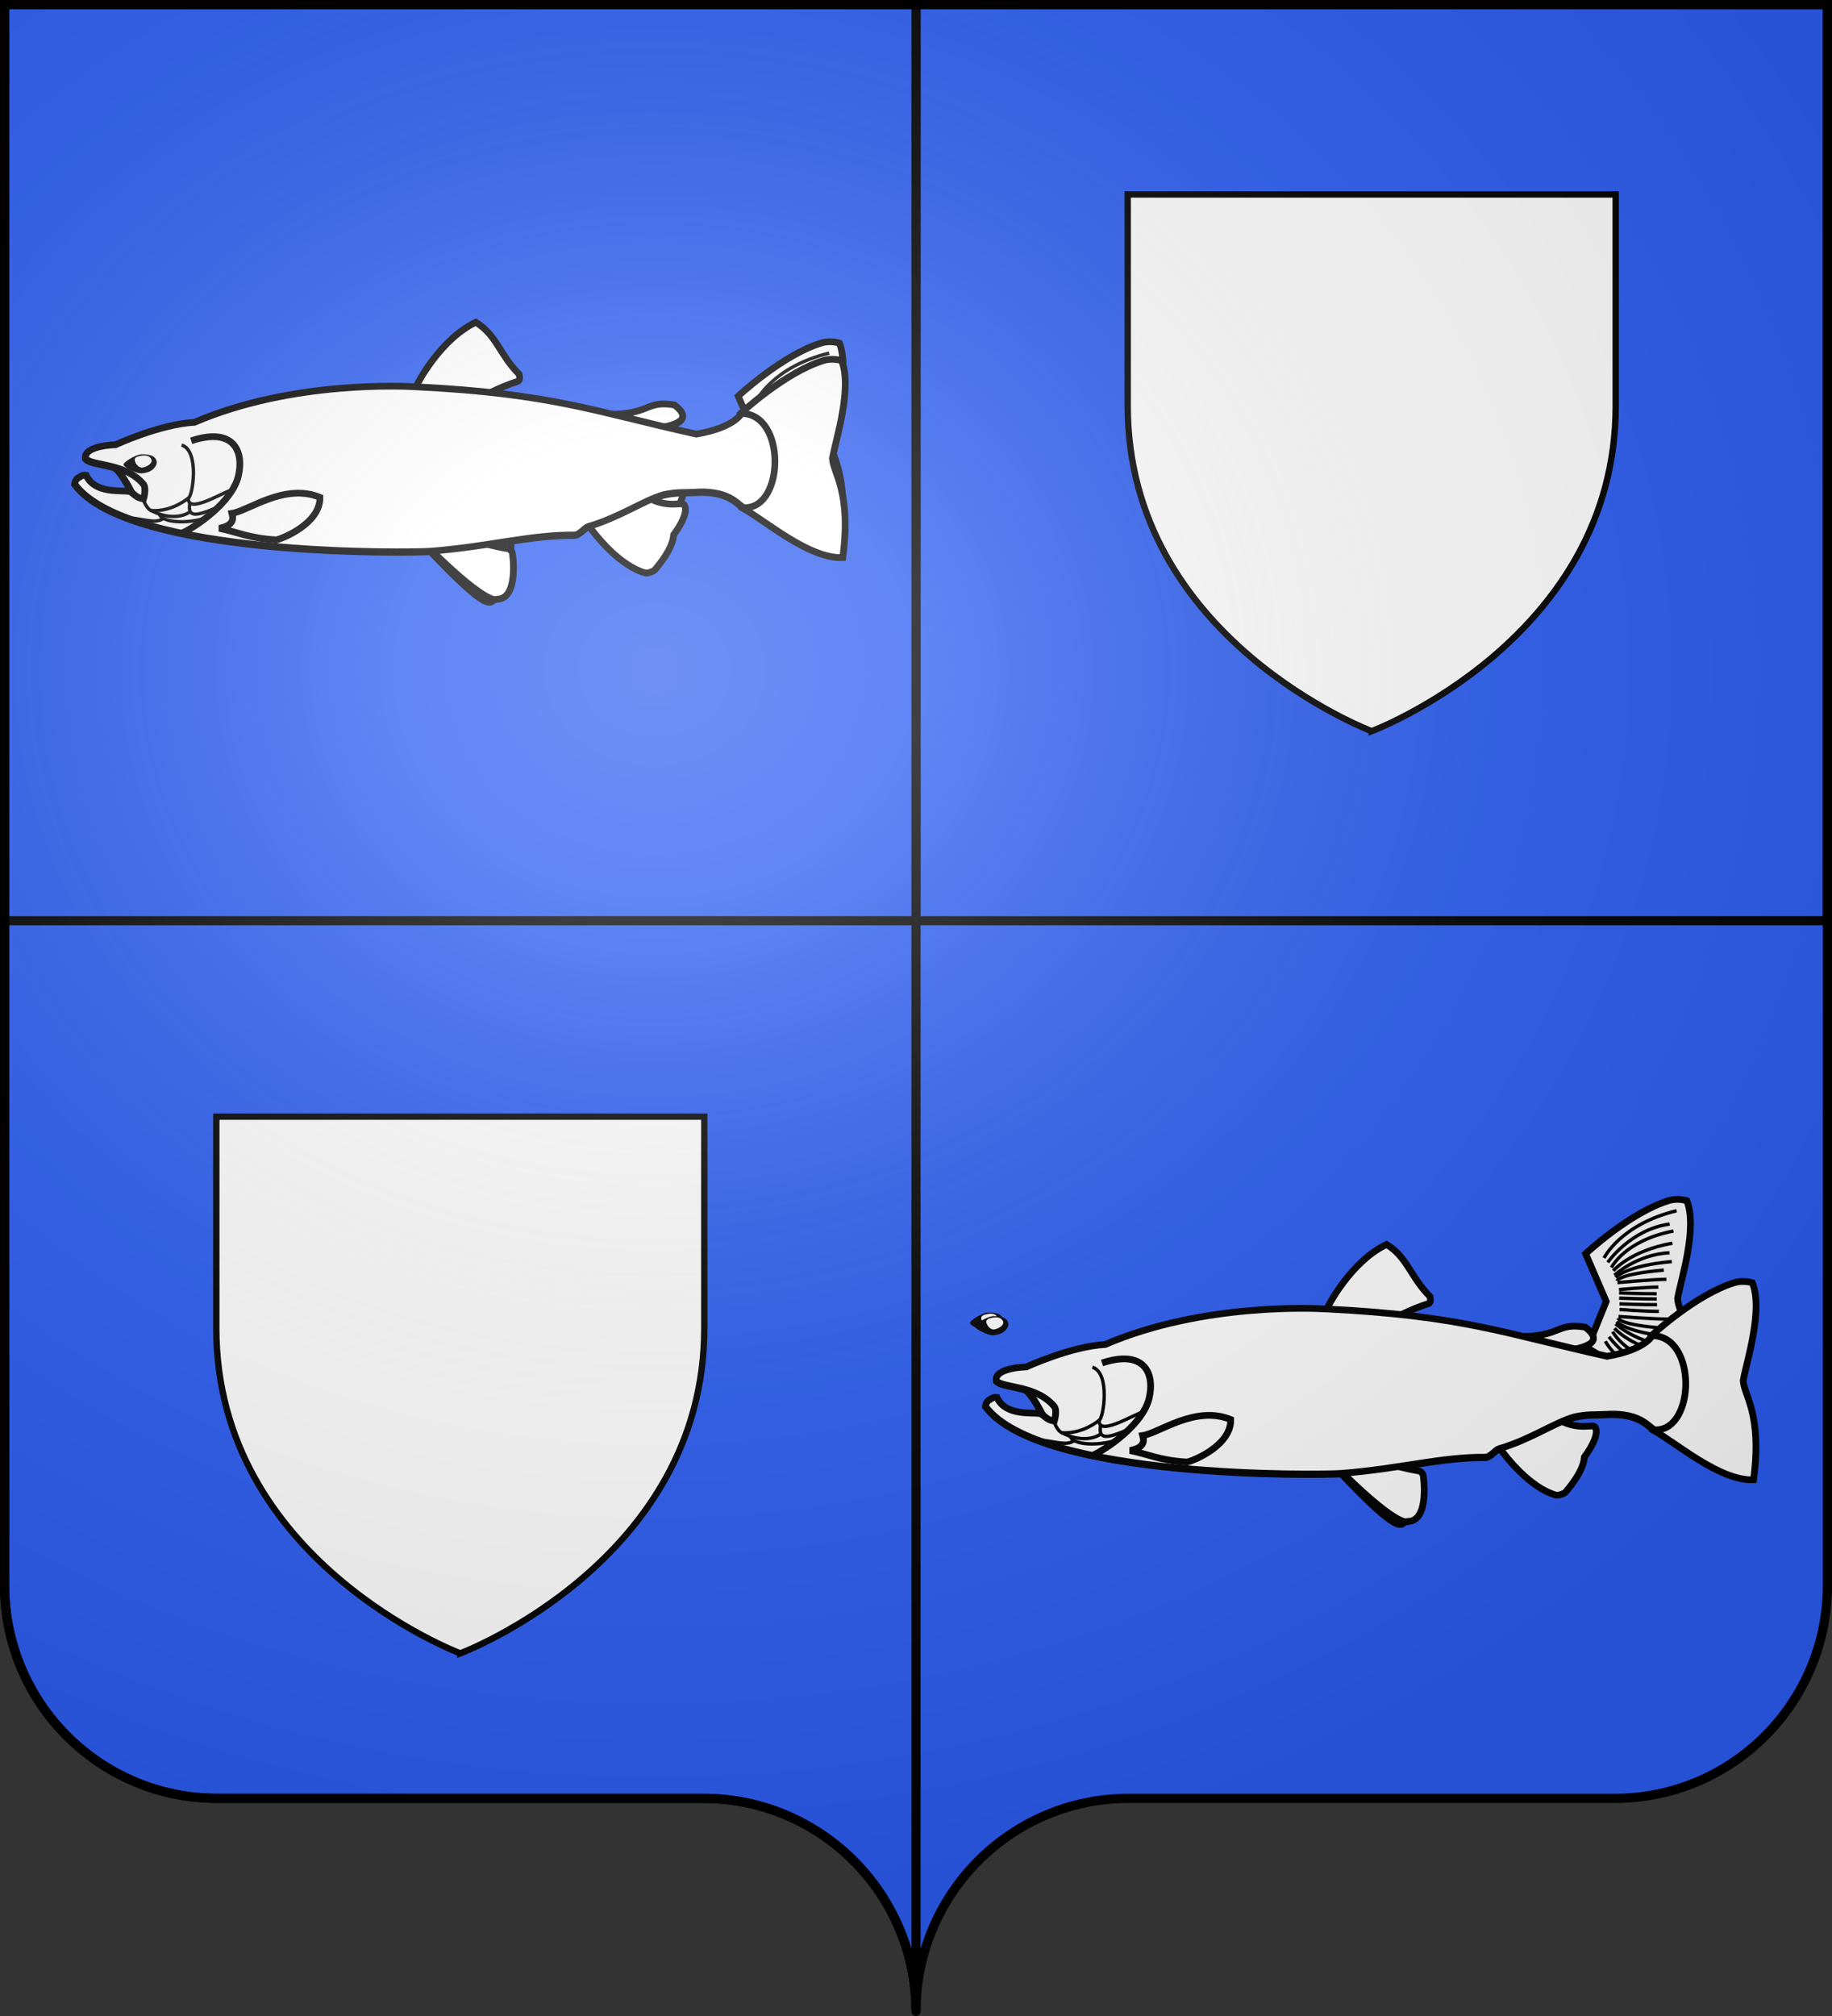<svg xmlns="http://www.w3.org/2000/svg" xmlns:xlink="http://www.w3.org/1999/xlink" width="600" height="660" version="1.0"><rect width="100%" height="100%" fill="#333333" stroke="none"/><desc>Flag of Canton of Valais (Wallis)</desc><defs><radialGradient xlink:href="#a" id="c" cx="285.186" cy="200.448" r="300" fx="285.186" fy="200.448" gradientTransform="matrix(1.551 0 0 1.35 -227.894 -51.264)" gradientUnits="userSpaceOnUse"/><linearGradient id="a"><stop offset="0" style="stop-color:white;stop-opacity:.314"/><stop offset=".19" style="stop-color:white;stop-opacity:.251"/><stop offset=".6" style="stop-color:#6b6b6b;stop-opacity:.125"/><stop offset="1" style="stop-color:black;stop-opacity:.125"/></linearGradient></defs><path d="M598.291 1.5V519c0 38.504-31.21 69.75-69.656 69.75H369.447c-38.447 0-69.656 31.246-69.656 69.75V1.5z" style="fill:#2b5df2;fill-opacity:1;stroke:none;stroke-width:1;stroke-miterlimit:4;stroke-dasharray:none;stroke-opacity:1"/><path d="M300 1.429v300h298.5v-300zM1.5 1.5V519c0 38.504 31.21 69.75 69.656 69.75h159.188c38.447 0 69.656 31.246 69.656 69.75V1.5z" style="fill:#2b5df2;fill-opacity:1;stroke:#000;stroke-width:3;stroke-miterlimit:4;stroke-dasharray:none;stroke-opacity:1"/><path d="M1.5 1.429v300H300v-300z" style="fill:#2b5df2;fill-opacity:1;stroke:#000;stroke-width:3;stroke-miterlimit:4;stroke-dasharray:none;stroke-opacity:1"/><path d="M150.75 541.277s79.912-30.07 79.912-106.488v-69.217H70.838v69.217c0 76.418 79.912 106.488 79.912 106.488z" style="fill:#fff;fill-opacity:1;fill-rule:evenodd;stroke:#000;stroke-width:2.082;stroke-linecap:butt;stroke-linejoin:miter;stroke-miterlimit:4;stroke-dasharray:none;stroke-opacity:1;display:inline"/><g style="display:inline"><path d="M275.686 245.255c1.723-5.442 14.61-28.402 32.565-36.893 10.909 6.704 12.397 16.92 22.6 27.11.142.813.817 3.231-.82 3.738-9.23 2.859-19.04 8.22-22.286 9.873" style="fill:#fff;fill-opacity:1;fill-rule:evenodd;stroke:#000;stroke-width:3.512px;stroke-linecap:butt;stroke-linejoin:miter;stroke-opacity:1" transform="matrix(.628 0 0 .628 -37.748 -25.347)"/><path d="M185.223 60.47c-2.428 3.87-12.565 9.298-15.915 11.013-1.676.858-4.916 2.189-7.308 4.721s6.591 14.963 30.162-3.974M218.52 371.243c-.26 26.88 8.983 23.565 5.878 41.894-11.253 14.481-13.477-4.996-15.641-15.406" style="fill:#fff;fill-opacity:1;fill-rule:evenodd;stroke:#000;stroke-width:4.239px;stroke-linecap:butt;stroke-linejoin:miter;stroke-opacity:1" transform="matrix(0 -.52 .52 0 6.006 249.461)"/><path d="M371.752 84.118s23.634-21.744 44.26-27.76c4.66-1.359 9.318.194 9.318.194 5.63 14.56-3.303 41.237-5.241 51.444.194 7.765 10.019 17.456 5.047 52.414-17.86.582-40.572-19.801-52.802-26.596l10.094-24.46z" style="fill:#fff;fill-opacity:1;fill-rule:evenodd;stroke:#000;stroke-width:3.552px;stroke-linecap:butt;stroke-linejoin:miter;stroke-opacity:1" transform="rotate(-.404 11219.334 -1456.018)scale(.621)"/><path d="M381.458 86.448s8.736-17.666 38.437-24.654" style="fill:none;fill-rule:evenodd;stroke:#000;stroke-width:1.776;stroke-linecap:butt;stroke-linejoin:miter;stroke-miterlimit:4;stroke-dasharray:none;stroke-opacity:1" transform="rotate(-.404 11219.334 -1456.018)scale(.621)"/><path d="M383.4 88.777s12.035-17.277 32.806-19.995" style="fill:none;fill-rule:evenodd;stroke:#000;stroke-width:1.776;stroke-linecap:butt;stroke-linejoin:miter;stroke-miterlimit:4;stroke-dasharray:none;stroke-opacity:1" transform="rotate(-.404 11219.334 -1456.018)scale(.621)"/><path d="M385.34 91.495s6.989-14.171 32.808-19.024M387.476 96.736s5.63-6.212 29.701-8.153" style="fill:none;fill-rule:evenodd;stroke:#000;stroke-width:1.776;stroke-linecap:butt;stroke-linejoin:miter;stroke-miterlimit:4;stroke-dasharray:none;stroke-opacity:1" transform="rotate(-.404 11219.334 -1456.018)scale(.621)"/><path d="M386.311 93.242s8.736-10.483 31.254-14.365" style="fill:none;fill-rule:evenodd;stroke:#000;stroke-width:1.776;stroke-linecap:butt;stroke-linejoin:miter;stroke-miterlimit:4;stroke-dasharray:none;stroke-opacity:1" transform="rotate(-.404 11219.334 -1456.018)scale(.621)"/><path d="M386.893 95.572s11.648-10.871 29.12-11.648M388.446 99.454s18.636-1.553 25.82-1.553M388.252 98.483s.583-3.494 24.654-5.435M381.846 130.32s8.736 17.666 38.437 24.654" style="fill:none;fill-rule:evenodd;stroke:#000;stroke-width:1.776;stroke-linecap:butt;stroke-linejoin:miter;stroke-miterlimit:4;stroke-dasharray:none;stroke-opacity:1" transform="rotate(-.404 11219.334 -1456.018)scale(.621)"/><path d="M383.787 127.99s12.036 17.278 32.808 19.996" style="fill:none;fill-rule:evenodd;stroke:#000;stroke-width:1.776;stroke-linecap:butt;stroke-linejoin:miter;stroke-miterlimit:4;stroke-dasharray:none;stroke-opacity:1" transform="rotate(-.404 11219.334 -1456.018)scale(.621)"/><path d="M385.729 125.273s6.988 14.171 32.807 19.024M387.864 120.031s5.63 6.213 29.701 8.154" style="fill:none;fill-rule:evenodd;stroke:#000;stroke-width:1.776;stroke-linecap:butt;stroke-linejoin:miter;stroke-miterlimit:4;stroke-dasharray:none;stroke-opacity:1" transform="rotate(-.404 11219.334 -1456.018)scale(.621)"/><path d="M386.7 123.526s8.735 10.483 31.254 14.365" style="fill:none;fill-rule:evenodd;stroke:#000;stroke-width:1.776;stroke-linecap:butt;stroke-linejoin:miter;stroke-miterlimit:4;stroke-dasharray:none;stroke-opacity:1" transform="rotate(-.404 11219.334 -1456.018)scale(.621)"/><path d="M387.282 121.196s11.647 10.871 29.119 11.648M388.835 117.314s18.636 1.553 25.818 1.553M388.64 118.284s.583 3.495 24.655 5.436M389.417 113.625s13.589 1.165 20.772 1.165M389.223 103.143s13.589-1.165 20.771-1.165M389.28 107.655s12.618.582 19.8.582M389.28 104.91s12.618.582 19.8.582M389.417 110.674s12.618.583 19.8.583" style="fill:none;fill-rule:evenodd;stroke:#000;stroke-width:1.776;stroke-linecap:butt;stroke-linejoin:miter;stroke-miterlimit:4;stroke-dasharray:none;stroke-opacity:1" transform="rotate(-.404 11219.334 -1456.018)scale(.621)"/><path d="M289.442 139.832c5.241 8.154 18.004 24.033 31.62 27.933 1.784.069 4.27-.874 5.064-1.803 9.437-11.037 9.713-16.545 9.885-18.227 8.93-12.036 5.845-15.474 5.845-15.474-.776-2.717-8.347 2.718-21.742-5.63" style="fill:#fff;fill-opacity:1;fill-rule:evenodd;stroke:#000;stroke-width:3.552px;stroke-linecap:butt;stroke-linejoin:miter;stroke-opacity:1" transform="rotate(-.404 11219.334 -1456.018)scale(.621)"/><path d="M297.401 140.803c15.53 18.636 29.507 18.636 29.507 18.636M293.13 141.968c19.025 21.16 29.702 22.324 29.702 22.324" style="fill:none;fill-rule:evenodd;stroke:#000;stroke-width:1.776;stroke-linecap:butt;stroke-linejoin:miter;stroke-miterlimit:4;stroke-dasharray:none;stroke-opacity:1" transform="rotate(-.404 11219.334 -1456.018)scale(.621)"/><path d="M301.284 139.056c9.512 13.2 22.907 15.918 22.907 15.918M304.972 137.309c7.96 11.065 18.248 13.006 18.248 13.006M310.02 135.367c5.63 7.96 13.394 10.677 13.394 10.677M313.514 133.814c2.717 5.436 9.9 6.018 9.9 6.018M317.784 131.29c1.748 3.3 6.795 3.69 6.795 3.69" style="fill:none;fill-rule:evenodd;stroke:#000;stroke-width:1.776;stroke-linecap:butt;stroke-linejoin:miter;stroke-miterlimit:4;stroke-dasharray:none;stroke-opacity:1" transform="rotate(-.404 11219.334 -1456.018)scale(.621)"/><path d="M206.938 154.78c31.06 33.39 33.002 29.701 34.943 24.072" style="fill:#fff;fill-opacity:1;fill-rule:evenodd;stroke:#000;stroke-width:3.552px;stroke-linecap:butt;stroke-linejoin:miter;stroke-opacity:1" transform="rotate(-.404 11219.334 -1456.018)scale(.621)"/><path d="M208.88 155.557c29.895 29.7 33.778 25.43 33.778 25.43 11.453 0 8.53-23.775 8.153-24.654-.291-.68-1.36-1.832-2.135-1.946-5.718-.836-15.725-3.684-15.725-3.684" style="fill:#fff;fill-opacity:1;fill-rule:evenodd;stroke:#000;stroke-width:3.552px;stroke-linecap:butt;stroke-linejoin:miter;stroke-opacity:1" transform="rotate(-.404 11219.334 -1456.018)scale(.621)"/><path d="m213.927 155.168 29.701 21.548M217.421 154.198l26.596 18.053M221.692 153.81l22.325 13.2M226.74 153.421l15.141 7.377" style="fill:none;fill-rule:evenodd;stroke:#000;stroke-width:1.776;stroke-linecap:butt;stroke-linejoin:miter;stroke-miterlimit:4;stroke-dasharray:none;stroke-opacity:1" transform="rotate(-.404 11219.334 -1456.018)scale(.621)"/><path d="M165.432 78.901c.08-4.634 3.938-6.616 4.5-8.937 1.129-4.666-1.836-21.644 10.28-27.276.327-2.551-1.344-4.25-1.344-4.25-.947-2.657-4.282-2.916-4.282-2.916-45.967 34.061-43.119 212.336-42.21 224.126 2.933 37.37 10.47 62.672 10.191 90.854.44 3.313 4.634 6.027 5.306 8.316 5.874 19.983 16.145 34.192 20.02 47.362 1.867 8.505 1.241 12.442 1.624 19.648 1.66 24.49-10.273 28.095-9.753 31.86.188 24.837 59.178 25.765 59.292-2.416 0 0-8.88-4.193-12.995-28.41 13.985-63.34 25.53-90.306 29.79-176.846.258-5.023 4.415-76.969-22.355-139.095-1.244-22.011-14.139-49.7-14.139-49.7s-.33-20.046-8.663-18.94c-4.877 4.205-2.501 25.176-16.279 36.608-2.766 1.875-8.983.012-8.983.012z" style="fill:#fff;fill-opacity:1;fill-rule:evenodd;stroke:#000;stroke-width:4.239px;stroke-linecap:butt;stroke-linejoin:miter;stroke-opacity:1" transform="matrix(0 -.52 .52 0 6.006 249.461)"/><path d="M201.848 108.88c8.803 26.557-6.382 33.39-22.16 29.68-16.59-3.902-32.138-26.995-36.137-35.812" style="fill:none;fill-rule:evenodd;stroke:#000;stroke-width:4.239px;stroke-linecap:butt;stroke-linejoin:miter;stroke-opacity:1" transform="matrix(0 -.52 .52 0 6.006 249.461)"/><path d="M199.181 102.838c-3.517 11.495-32.715 6.965-33.392 4.185 0 0-8.471-9.612-7.874-22.878.14-3.114 7.657-5.793 7.657-5.793" style="fill:none;fill-rule:evenodd;stroke:#000;stroke-width:2.12;stroke-linecap:butt;stroke-linejoin:miter;stroke-miterlimit:4;stroke-dasharray:none;stroke-opacity:1" transform="matrix(0 -.52 .52 0 6.006 249.461)"/><path d="M171.077 134.508c-2.845-7.843-15.365-28.16-5.201-27.418" style="fill:none;fill-rule:evenodd;stroke:#000;stroke-width:2.12;stroke-linecap:butt;stroke-linejoin:miter;stroke-miterlimit:4;stroke-dasharray:none;stroke-opacity:1" transform="matrix(0 -.52 .52 0 6.006 249.461)"/><path d="M160.197 125.743c-6.335-14.37-6.565-19.39 2.787-17.658" style="fill:none;fill-rule:evenodd;stroke:#000;stroke-width:2.12;stroke-linecap:butt;stroke-linejoin:miter;stroke-miterlimit:4;stroke-dasharray:none;stroke-opacity:1" transform="matrix(0 -.52 .52 0 6.006 249.461)"/><path d="M155.782 88.738c-7.35 3.004-5.176 25.424-1.533 30.476" style="fill:none;fill-rule:evenodd;stroke:#000;stroke-width:2.12;stroke-linecap:butt;stroke-linejoin:miter;stroke-miterlimit:4;stroke-dasharray:none;stroke-opacity:1" transform="matrix(0 -.52 .52 0 6.006 249.461)"/><path d="M158.197 83.139c-5.653 10.692-4.61 20.005-.966 25.057M153.693 67.444c-1.054 12.296-4.33 18.845-.686 23.896" style="fill:none;fill-rule:evenodd;stroke:#000;stroke-width:2.12;stroke-linecap:butt;stroke-linejoin:miter;stroke-miterlimit:4;stroke-dasharray:none;stroke-opacity:1" transform="matrix(0 -.52 .52 0 6.006 249.461)"/><path d="M166.168 135.364c19.246 10.177 38.124 14.949 41.997-14.572" style="fill:none;fill-rule:evenodd;stroke:#000;stroke-width:4.239px;stroke-linecap:butt;stroke-linejoin:miter;stroke-opacity:1" transform="matrix(0 -.52 .52 0 6.006 249.461)"/><path d="M204.18 147.302c-.82.325-1.837-.298-2.27-1.39-.434-1.093-.12-2.244.699-2.57.82-.325 1.836.298 2.27 1.391s.12 2.244-.7 2.57M203.567 156.062c-.678-.04-1.2-1.024-1.163-2.198.036-1.175.616-2.097 1.294-2.058s1.199 1.024 1.163 2.198c-.037 1.175-.616 2.097-1.294 2.058M196.66 154.277c-.712.355-1.853-.272-2.545-1.4-.693-1.127-.677-2.33.036-2.686.712-.355 1.853.272 2.545 1.4.693 1.128.677 2.331-.036 2.686M200.246 168.932c-.063.792-.969 1.418-2.022 1.397s-1.855-.679-1.792-1.47c.064-.793.97-1.419 2.022-1.399 1.053.02 1.856.68 1.792 1.472M197.837 197.109c-.079 1.085-1.217 1.943-2.54 1.914-1.324-.028-2.334-.933-2.255-2.019.08-1.085 1.218-1.943 2.541-1.914 1.324.028 2.333.933 2.254 2.019M193.149 179.046c-.528.596-1.82.443-2.885-.343s-1.502-1.907-.974-2.504c.527-.596 1.82-.443 2.885.343s1.501 1.907.974 2.504M202.732 178.8c-.537-.588-1.827-.415-2.88.387s-1.472 1.93-.936 2.518c.537.589 1.827.416 2.88-.386s1.472-1.93.936-2.518M207.926 215.528c-.342-.428-1.165-.303-1.835.279-.671.58-.938 1.4-.596 1.827.343.428 1.165.303 1.836-.278.671-.582.938-1.4.595-1.828M195.974 242.956c-.061 1.063-.965 1.901-2.018 1.871a1.853 1.853 0 0 1-1.796-1.98c.061-1.063.966-1.901 2.018-1.871a1.853 1.853 0 0 1 1.796 1.98M194.022 287.933c-.054.882-.842 1.578-1.76 1.554-.917-.025-1.618-.76-1.564-1.643.054-.882.842-1.578 1.76-1.554.917.025 1.618.76 1.564 1.643M212.066 289.476c.84.723 1.095 1.805.57 2.414-.527.61-1.636.518-2.476-.205-.841-.724-1.096-1.806-.57-2.415.526-.61 1.635-.518 2.476.206M218.194 309.09c.841.723 1.096 1.805.57 2.415s-1.635.517-2.476-.206c-.84-.723-1.095-1.805-.57-2.415.527-.61 1.636-.517 2.476.206M211.92 345.838c.84.723 1.095 1.805.57 2.415-.527.61-1.636.517-2.477-.206-.84-.723-1.095-1.805-.57-2.415.527-.61 1.636-.518 2.476.206M204.332 333.617c-.054.882-.843 1.578-1.76 1.553-.917-.024-1.618-.76-1.564-1.642.054-.883.842-1.579 1.76-1.554.917.025 1.617.76 1.564 1.643M209.527 360.426c-.013 1.109-.676 2-1.481 1.99-.806-.01-1.45-.918-1.437-2.027s.677-2 1.482-1.99 1.448.918 1.436 2.027M195.009 383.032c.715.847.796 1.956.18 2.474-.616.52-1.697.252-2.412-.595-.716-.847-.796-1.956-.18-2.475.616-.518 1.696-.252 2.412.596M198.573 429.702c-.037.882-.604 1.577-1.266 1.55s-1.17-.764-1.133-1.646.605-1.576 1.267-1.55 1.17.764 1.132 1.646M204.616 459.349c-.44.77-1.798.922-3.032.34s-1.878-1.679-1.439-2.448c.44-.77 1.799-.922 3.032-.34s1.879 1.678 1.439 2.448M186.74 129.528c-.063.792-.969 1.418-2.022 1.398s-1.855-.68-1.792-1.471c.064-.792.97-1.418 2.022-1.398 1.053.02 1.856.68 1.792 1.471M191.558 130.781c-.678-.039-1.199-1.024-1.162-2.198.036-1.175.615-2.096 1.293-2.057.678.038 1.2 1.023 1.163 2.198-.036 1.174-.616 2.096-1.294 2.057M193.269 119.631c-.063.792-.97 1.418-2.022 1.398-1.053-.02-1.855-.68-1.792-1.471.063-.792.97-1.418 2.022-1.398 1.053.02 1.855.68 1.792 1.471M186.681 118.025c-.342-.427-1.165-.303-1.835.279-.671.581-.938 1.4-.596 1.827.343.428 1.165.303 1.836-.278.67-.582.938-1.4.595-1.828M189.576 123.541c-.442-.388-1.509-.272-2.38.26-.871.53-1.22 1.278-.777 1.666.443.389 1.51.273 2.38-.26.872-.53 1.22-1.277.777-1.666M191.063 134.245c-.064.792-.97 1.418-2.022 1.398-1.053-.02-1.856-.68-1.792-1.471.063-.792.969-1.418 2.022-1.398s1.855.68 1.792 1.471M221.103 256.595c-.046.84-.731 1.5-1.529 1.477-.797-.024-1.407-.724-1.36-1.564.046-.839.73-1.5 1.528-1.477.797.024 1.407.725 1.36 1.564M198.467 117.39c-.043.792-.673 1.416-1.406 1.394-.734-.023-1.295-.684-1.252-1.476s.672-1.415 1.405-1.393c.734.023 1.295.684 1.253 1.476M192.7 105.502c-.043.791-.672 1.415-1.406 1.393s-1.295-.684-1.252-1.476.672-1.416 1.406-1.393 1.294.684 1.252 1.476M184.131 90.969c-.063.792-.97 1.418-2.022 1.398-1.053-.02-1.855-.68-1.792-1.472.064-.791.97-1.418 2.022-1.397 1.053.02 1.856.68 1.792 1.471M182.49 103.641c-.712.355-1.853-.272-2.546-1.4s-.676-2.33.036-2.686 1.853.272 2.546 1.4.677 2.331-.036 2.686M184.656 95.45c-.342-.428-1.164-.304-1.835.278-.671.581-.938 1.4-.595 1.827s1.164.303 1.835-.278c.671-.582.938-1.4.595-1.828M189.99 99.73c-.063.791-.97 1.417-2.022 1.397s-1.855-.68-1.792-1.471c.064-.792.97-1.418 2.022-1.398 1.053.02 1.856.68 1.792 1.471" style="fill:#000;fill-opacity:1;stroke:none;stroke-width:.5;stroke-miterlimit:4;stroke-opacity:1" transform="matrix(0 -.52 .52 0 6.006 249.461)"/><path d="M146.768 126.5c2.049 10.962 7.927 8.296 9.399 7.957 1.554 10.474 19.286 33.065 10.087 55.466-16.546.289-26.068-23.887-26.75-27.487.912-16.972 5.373-25.927 7.264-35.936z" style="fill:none;fill-rule:evenodd;stroke:#000;stroke-width:4.239px;stroke-linecap:butt;stroke-linejoin:miter;stroke-opacity:1" transform="matrix(0 -.52 .52 0 6.006 249.461)"/><path d="M154.572 134.913c.994 44.72 5.565 51.637 5.565 51.637M152.655 135.111s-1.463 26.212 1.942 47.503M151.144 134.427s-2.365 29.463-.887 41.153M149.395 132.935s-5.444 20.68-5.93 33.08M150.21 133.392s-4.228 28.318-4.046 37.122M148.228 131.9s-5.708 16.397-6.68 25.789M155.728 134.672c4.053 35.546 10.309 50.79 10.309 50.79" style="fill:none;fill-rule:evenodd;stroke:#000;stroke-width:2.12;stroke-linecap:butt;stroke-linejoin:miter;stroke-miterlimit:4;stroke-dasharray:none;stroke-opacity:1" transform="matrix(0 -.52 .52 0 6.006 249.461)"/><path d="M187.831 143.709c-2.628 42.29-9.467 157.168 2.157 315.103" style="fill:none;fill-rule:evenodd;stroke:#000;stroke-width:.848;stroke-linecap:butt;stroke-linejoin:miter;stroke-miterlimit:4;stroke-dasharray:none;stroke-opacity:1" transform="matrix(0 -.52 .52 0 6.006 249.461)"/><path d="M-31.74 318.331c.74 1.824 6.99 4.34 8.474 4.482 1.485.141 2.665-.076 4.548-.658 2.469-.763 4.582-3.286 4.478-5.124-.152-2.708-2.736-4.458-8.279-4.232-2.631.107-9.772 4.175-9.22 5.532" style="fill:#000;fill-opacity:1;fill-rule:evenodd;stroke:none;stroke-width:1px;stroke-linecap:butt;stroke-linejoin:miter;stroke-opacity:1" transform="rotate(-.404 -6406.597 -8316.977)scale(.621)"/><path d="M-22.809 313.592c-2.122.378-3.216 1.052-3.01 2.41s1.824 4.038 4.077 3.785c2.253-.252 5.722-2.359 4.659-4.368-.775-1.464-2.225-2.445-5.726-1.827" style="fill:#fff;fill-opacity:1;fill-rule:evenodd;stroke:none;stroke-width:1px;stroke-linecap:butt;stroke-linejoin:miter;stroke-opacity:1" transform="rotate(-.404 -6406.597 -8316.977)scale(.621)"/><path d="M119.729 283.928c3.205 2.012 7.702 10.409 9.123 13.184.71 1.388 1.813 4.072 3.91 6.054 2.099 1.981 12.396-5.46-3.292-24.986M377.17 256.346c22.266.215 19.521-7.442 34.704-4.87 11.997 9.322-4.138 11.164-12.762 12.957M446.266 256.014s23.205-21.675 43.553-27.778c4.596-1.378 9.214.122 9.214.122 5.675 14.353-2.957 40.795-4.797 50.902.25 7.675 10.036 17.183 5.383 51.783-17.653.71-40.262-19.273-52.404-25.899l9.797-24.259zM365.305 311.716c5.243 8.021 17.98 23.626 31.47 27.38 1.766.054 4.217-.897 4.995-1.82 9.247-10.984 9.48-16.432 9.636-18.097 8.739-11.966 5.664-15.342 5.664-15.342-.788-2.68-8.233 2.75-21.539-5.403M283.846 327.113c30.96 32.78 32.85 29.118 34.728 23.537" style="fill:#fff;fill-opacity:1;fill-rule:evenodd;stroke:#000;stroke-width:3.512px;stroke-linecap:butt;stroke-linejoin:miter;stroke-opacity:1" transform="matrix(.628 0 0 .628 -37.748 -25.347)"/><path d="M285.77 327.866c29.781 29.141 33.588 24.89 33.588 24.89 11.324-.086 8.255-23.57 7.876-24.437-.293-.67-1.359-1.801-2.125-1.907-5.66-.784-15.575-3.525-15.575-3.525" style="fill:#fff;fill-opacity:1;fill-rule:evenodd;stroke:#000;stroke-width:3.512px;stroke-linecap:butt;stroke-linejoin:miter;stroke-opacity:1" transform="matrix(.628 0 0 .628 -37.748 -25.347)"/><path d="M134.997 300.323c-3.84-.067-5.481-3.263-7.404-3.728-3.865-.935-17.93 1.52-22.595-8.515-2.113-.272-3.52 1.113-3.52 1.113-2.202.784-2.417 3.547-2.417 3.547 28.217 38.078 175.898 35.719 185.665 34.966 30.956-2.43 51.916-8.672 75.262-8.442 2.744-.364 4.993-3.838 6.889-4.396 16.554-4.865 28.324-13.374 39.234-16.584 7.046-1.546 10.308-1.028 16.277-1.345 20.286-1.375 23.273 8.51 26.392 8.08 20.575-.157 21.344-49.023-2.001-49.118 0 0-3.473 7.356-23.535 10.765-52.47-11.585-74.808-21.149-146.497-24.677-4.161-.214-63.76-3.658-115.225 18.518-18.234 1.03-41.172 11.713-41.172 11.713s-16.605.273-15.69 7.176c3.484 4.04 20.856 2.072 30.327 13.485 1.553 2.292.01 7.442.01 7.442z" style="fill:#fff;fill-opacity:1;fill-rule:evenodd;stroke:#000;stroke-width:3.512px;stroke-linecap:butt;stroke-linejoin:miter;stroke-opacity:1" transform="matrix(.628 0 0 .628 -37.748 -25.347)"/><path d="M159.83 270.156c22-7.292 27.66 5.287 24.587 18.357-3.232 13.743-22.362 26.623-29.666 29.936" style="fill:none;fill-rule:evenodd;stroke:#000;stroke-width:3.512px;stroke-linecap:butt;stroke-linejoin:miter;stroke-opacity:1" transform="matrix(.628 0 0 .628 -37.748 -25.347)"/><path d="M154.825 272.366c9.523 2.913 5.77 27.1 3.467 27.66 0 0-7.962 7.019-18.952 6.524-2.58-.117-4.798-6.343-4.798-6.343" style="fill:none;fill-rule:evenodd;stroke:#000;stroke-width:1.756;stroke-linecap:butt;stroke-linejoin:miter;stroke-miterlimit:4;stroke-dasharray:none;stroke-opacity:1" transform="matrix(.628 0 0 .628 -37.748 -25.347)"/><path d="M181.06 295.647c-6.496 2.356-23.327 12.728-22.712 4.308" style="fill:none;fill-rule:evenodd;stroke:#000;stroke-width:1.756;stroke-linecap:butt;stroke-linejoin:miter;stroke-miterlimit:4;stroke-dasharray:none;stroke-opacity:1" transform="matrix(.628 0 0 .628 -37.748 -25.347)"/><path d="M173.8 304.66c-11.904 5.247-16.062 5.438-14.628-2.31" style="fill:none;fill-rule:evenodd;stroke:#000;stroke-width:1.756;stroke-linecap:butt;stroke-linejoin:miter;stroke-miterlimit:4;stroke-dasharray:none;stroke-opacity:1" transform="matrix(.628 0 0 .628 -37.748 -25.347)"/><path d="M143.145 308.317c2.49 6.088 21.061 4.287 25.246 1.27" style="fill:none;fill-rule:evenodd;stroke:#000;stroke-width:1.756;stroke-linecap:butt;stroke-linejoin:miter;stroke-miterlimit:4;stroke-dasharray:none;stroke-opacity:1" transform="matrix(.628 0 0 .628 -37.748 -25.347)"/><path d="M138.507 306.316c8.857 4.683 16.572 3.819 20.757.801M125.506 310.048c10.186.872 15.61 3.586 19.795.568" style="fill:none;fill-rule:evenodd;stroke:#000;stroke-width:1.756;stroke-linecap:butt;stroke-linejoin:miter;stroke-miterlimit:4;stroke-dasharray:none;stroke-opacity:1" transform="matrix(.628 0 0 .628 -37.748 -25.347)"/><path d="M174.427 315.784c9.08-1.697 6.872-6.567 6.592-7.786 8.676-1.287 27.39-15.976 45.947-8.356.24 13.706-19.788 21.594-22.77 22.16-14.06-.756-21.478-4.452-29.769-6.018z" style="fill:none;fill-rule:evenodd;stroke:#000;stroke-width:3.512px;stroke-linecap:butt;stroke-linejoin:miter;stroke-opacity:1" transform="matrix(.628 0 0 .628 -37.748 -25.347)"/><path d="M-31.74 318.331c.74 1.824 6.99 4.34 8.474 4.482 1.485.141 2.665-.076 4.548-.658 2.469-.763 4.582-3.286 4.478-5.124-.152-2.708-2.736-4.458-8.279-4.232-2.631.107-9.772 4.175-9.22 5.532" style="fill:#000;fill-opacity:1;fill-rule:evenodd;stroke:none;stroke-width:1px;stroke-linecap:butt;stroke-linejoin:miter;stroke-opacity:1" transform="rotate(-.406 -6406.31 -8317.198)scale(.621)"/><path d="M-22.809 313.592c-2.122.378-3.216 1.052-3.01 2.41s1.824 4.038 4.077 3.785c2.253-.252 5.722-2.359 4.659-4.368-.775-1.464-2.225-2.445-5.726-1.827" style="fill:#fff;fill-opacity:1;fill-rule:evenodd;stroke:none;stroke-width:1px;stroke-linecap:butt;stroke-linejoin:miter;stroke-opacity:1" transform="rotate(-.406 -6406.31 -8317.198)scale(.621)"/></g><path d="M449.25 239.371s79.912-30.069 79.912-106.487V63.667H369.338v69.217c0 76.418 79.912 106.487 79.912 106.487z" style="fill:#fff;fill-opacity:1;fill-rule:evenodd;stroke:#000;stroke-width:2.082;stroke-linecap:butt;stroke-linejoin:miter;stroke-miterlimit:4;stroke-dasharray:none;stroke-opacity:1;display:inline"/><g style="display:inline"><path d="M275.686 245.255c1.723-5.442 14.61-28.402 32.565-36.893 10.909 6.704 12.397 16.92 22.6 27.11.142.813.817 3.231-.82 3.738-9.23 2.859-19.04 8.22-22.286 9.873" style="fill:#fff;fill-opacity:1;fill-rule:evenodd;stroke:#000;stroke-width:3.512px;stroke-linecap:butt;stroke-linejoin:miter;stroke-opacity:1" transform="matrix(.628 0 0 .628 260.543 276.558)"/><path d="M185.223 60.47c-2.428 3.87-12.565 9.298-15.915 11.013-1.676.858-4.916 2.189-7.308 4.721s6.591 14.963 30.162-3.974M218.52 371.243c-.26 26.88 8.983 23.565 5.878 41.894-11.253 14.481-13.477-4.996-15.641-15.406" style="fill:#fff;fill-opacity:1;fill-rule:evenodd;stroke:#000;stroke-width:4.239px;stroke-linecap:butt;stroke-linejoin:miter;stroke-opacity:1" transform="rotate(-90 427.832 123.535)scale(.52)"/><path d="M371.752 84.118s23.634-21.744 44.26-27.76c4.66-1.359 9.318.194 9.318.194 5.63 14.56-3.303 41.237-5.241 51.444.194 7.765 10.019 17.456 5.047 52.414-17.86.582-40.572-19.801-52.802-26.596l10.094-24.46z" style="fill:#fff;fill-opacity:1;fill-rule:evenodd;stroke:#000;stroke-width:3.552px;stroke-linecap:butt;stroke-linejoin:miter;stroke-opacity:1" transform="rotate(-.404 51176.429 -40676.576)scale(.621)"/><path d="M381.458 86.448s8.736-17.666 38.437-24.654" style="fill:none;fill-rule:evenodd;stroke:#000;stroke-width:1.776;stroke-linecap:butt;stroke-linejoin:miter;stroke-miterlimit:4;stroke-dasharray:none;stroke-opacity:1" transform="rotate(-.404 51176.429 -40676.576)scale(.621)"/><path d="M383.4 88.777s12.035-17.277 32.806-19.995" style="fill:none;fill-rule:evenodd;stroke:#000;stroke-width:1.776;stroke-linecap:butt;stroke-linejoin:miter;stroke-miterlimit:4;stroke-dasharray:none;stroke-opacity:1" transform="rotate(-.404 51176.429 -40676.576)scale(.621)"/><path d="M385.34 91.495s6.989-14.171 32.808-19.024M387.476 96.736s5.63-6.212 29.701-8.153" style="fill:none;fill-rule:evenodd;stroke:#000;stroke-width:1.776;stroke-linecap:butt;stroke-linejoin:miter;stroke-miterlimit:4;stroke-dasharray:none;stroke-opacity:1" transform="rotate(-.404 51176.429 -40676.576)scale(.621)"/><path d="M386.311 93.242s8.736-10.483 31.254-14.365" style="fill:none;fill-rule:evenodd;stroke:#000;stroke-width:1.776;stroke-linecap:butt;stroke-linejoin:miter;stroke-miterlimit:4;stroke-dasharray:none;stroke-opacity:1" transform="rotate(-.404 51176.429 -40676.576)scale(.621)"/><path d="M386.893 95.572s11.648-10.871 29.12-11.648M388.446 99.454s18.636-1.553 25.82-1.553M388.252 98.483s.583-3.494 24.654-5.435M381.846 130.32s8.736 17.666 38.437 24.654" style="fill:none;fill-rule:evenodd;stroke:#000;stroke-width:1.776;stroke-linecap:butt;stroke-linejoin:miter;stroke-miterlimit:4;stroke-dasharray:none;stroke-opacity:1" transform="rotate(-.404 51176.429 -40676.576)scale(.621)"/><path d="M383.787 127.99s12.036 17.278 32.808 19.996" style="fill:none;fill-rule:evenodd;stroke:#000;stroke-width:1.776;stroke-linecap:butt;stroke-linejoin:miter;stroke-miterlimit:4;stroke-dasharray:none;stroke-opacity:1" transform="rotate(-.404 51176.429 -40676.576)scale(.621)"/><path d="M385.729 125.273s6.988 14.171 32.807 19.024M387.864 120.031s5.63 6.213 29.701 8.154" style="fill:none;fill-rule:evenodd;stroke:#000;stroke-width:1.776;stroke-linecap:butt;stroke-linejoin:miter;stroke-miterlimit:4;stroke-dasharray:none;stroke-opacity:1" transform="rotate(-.404 51176.429 -40676.576)scale(.621)"/><path d="M386.7 123.526s8.735 10.483 31.254 14.365" style="fill:none;fill-rule:evenodd;stroke:#000;stroke-width:1.776;stroke-linecap:butt;stroke-linejoin:miter;stroke-miterlimit:4;stroke-dasharray:none;stroke-opacity:1" transform="rotate(-.404 51176.429 -40676.576)scale(.621)"/><path d="M387.282 121.196s11.647 10.871 29.119 11.648M388.835 117.314s18.636 1.553 25.818 1.553M388.64 118.284s.583 3.495 24.655 5.436M389.417 113.625s13.589 1.165 20.772 1.165M389.223 103.143s13.589-1.165 20.771-1.165M389.28 107.655s12.618.582 19.8.582M389.28 104.91s12.618.582 19.8.582M389.417 110.674s12.618.583 19.8.583" style="fill:none;fill-rule:evenodd;stroke:#000;stroke-width:1.776;stroke-linecap:butt;stroke-linejoin:miter;stroke-miterlimit:4;stroke-dasharray:none;stroke-opacity:1" transform="rotate(-.404 51176.429 -40676.576)scale(.621)"/><path d="M289.442 139.832c5.241 8.154 18.004 24.033 31.62 27.933 1.784.069 4.27-.874 5.064-1.803 9.437-11.037 9.713-16.545 9.885-18.227 8.93-12.036 5.845-15.474 5.845-15.474-.776-2.717-8.347 2.718-21.742-5.63" style="fill:#fff;fill-opacity:1;fill-rule:evenodd;stroke:#000;stroke-width:3.552px;stroke-linecap:butt;stroke-linejoin:miter;stroke-opacity:1" transform="rotate(-.404 51176.429 -40676.576)scale(.621)"/><path d="M297.401 140.803c15.53 18.636 29.507 18.636 29.507 18.636M293.13 141.968c19.025 21.16 29.702 22.324 29.702 22.324" style="fill:none;fill-rule:evenodd;stroke:#000;stroke-width:1.776;stroke-linecap:butt;stroke-linejoin:miter;stroke-miterlimit:4;stroke-dasharray:none;stroke-opacity:1" transform="rotate(-.404 51176.429 -40676.576)scale(.621)"/><path d="M301.284 139.056c9.512 13.2 22.907 15.918 22.907 15.918M304.972 137.309c7.96 11.065 18.248 13.006 18.248 13.006M310.02 135.367c5.63 7.96 13.394 10.677 13.394 10.677M313.514 133.814c2.717 5.436 9.9 6.018 9.9 6.018M317.784 131.29c1.748 3.3 6.795 3.69 6.795 3.69" style="fill:none;fill-rule:evenodd;stroke:#000;stroke-width:1.776;stroke-linecap:butt;stroke-linejoin:miter;stroke-miterlimit:4;stroke-dasharray:none;stroke-opacity:1" transform="rotate(-.404 51176.429 -40676.576)scale(.621)"/><path d="M206.938 154.78c31.06 33.39 33.002 29.701 34.943 24.072" style="fill:#fff;fill-opacity:1;fill-rule:evenodd;stroke:#000;stroke-width:3.552px;stroke-linecap:butt;stroke-linejoin:miter;stroke-opacity:1" transform="rotate(-.404 51176.429 -40676.576)scale(.621)"/><path d="M208.88 155.557c29.895 29.7 33.778 25.43 33.778 25.43 11.453 0 8.53-23.775 8.153-24.654-.291-.68-1.36-1.832-2.135-1.946-5.718-.836-15.725-3.684-15.725-3.684" style="fill:#fff;fill-opacity:1;fill-rule:evenodd;stroke:#000;stroke-width:3.552px;stroke-linecap:butt;stroke-linejoin:miter;stroke-opacity:1" transform="rotate(-.404 51176.429 -40676.576)scale(.621)"/><path d="m213.927 155.168 29.701 21.548M217.421 154.198l26.596 18.053M221.692 153.81l22.325 13.2M226.74 153.421l15.141 7.377" style="fill:none;fill-rule:evenodd;stroke:#000;stroke-width:1.776;stroke-linecap:butt;stroke-linejoin:miter;stroke-miterlimit:4;stroke-dasharray:none;stroke-opacity:1" transform="rotate(-.404 51176.429 -40676.576)scale(.621)"/><path d="M165.432 78.901c.08-4.634 3.938-6.616 4.5-8.937 1.129-4.666-1.836-21.644 10.28-27.276.327-2.551-1.344-4.25-1.344-4.25-.947-2.657-4.282-2.916-4.282-2.916-45.967 34.061-43.119 212.336-42.21 224.126 2.933 37.37 10.47 62.672 10.191 90.854.44 3.313 4.634 6.027 5.306 8.316 5.874 19.983 16.145 34.192 20.02 47.362 1.867 8.505 1.241 12.442 1.624 19.648 1.66 24.49-10.273 28.095-9.753 31.86.188 24.837 59.178 25.765 59.292-2.416 0 0-8.88-4.193-12.995-28.41 13.985-63.34 25.53-90.306 29.79-176.846.258-5.023 4.415-76.969-22.355-139.095-1.244-22.011-14.139-49.7-14.139-49.7s-.33-20.046-8.663-18.94c-4.877 4.205-2.501 25.176-16.279 36.608-2.766 1.875-8.983.012-8.983.012z" style="fill:#fff;fill-opacity:1;fill-rule:evenodd;stroke:#000;stroke-width:4.239px;stroke-linecap:butt;stroke-linejoin:miter;stroke-opacity:1" transform="rotate(-90 427.832 123.535)scale(.52)"/><path d="M201.848 108.88c8.803 26.557-6.382 33.39-22.16 29.68-16.59-3.902-32.138-26.995-36.137-35.812" style="fill:none;fill-rule:evenodd;stroke:#000;stroke-width:4.239px;stroke-linecap:butt;stroke-linejoin:miter;stroke-opacity:1" transform="rotate(-90 427.832 123.535)scale(.52)"/><path d="M199.181 102.838c-3.517 11.495-32.715 6.965-33.392 4.185 0 0-8.471-9.612-7.874-22.878.14-3.114 7.657-5.793 7.657-5.793" style="fill:none;fill-rule:evenodd;stroke:#000;stroke-width:2.12;stroke-linecap:butt;stroke-linejoin:miter;stroke-miterlimit:4;stroke-dasharray:none;stroke-opacity:1" transform="rotate(-90 427.832 123.535)scale(.52)"/><path d="M171.077 134.508c-2.845-7.843-15.365-28.16-5.201-27.418" style="fill:none;fill-rule:evenodd;stroke:#000;stroke-width:2.12;stroke-linecap:butt;stroke-linejoin:miter;stroke-miterlimit:4;stroke-dasharray:none;stroke-opacity:1" transform="rotate(-90 427.832 123.535)scale(.52)"/><path d="M160.197 125.743c-6.335-14.37-6.565-19.39 2.787-17.658" style="fill:none;fill-rule:evenodd;stroke:#000;stroke-width:2.12;stroke-linecap:butt;stroke-linejoin:miter;stroke-miterlimit:4;stroke-dasharray:none;stroke-opacity:1" transform="rotate(-90 427.832 123.535)scale(.52)"/><path d="M155.782 88.738c-7.35 3.004-5.176 25.424-1.533 30.476" style="fill:none;fill-rule:evenodd;stroke:#000;stroke-width:2.12;stroke-linecap:butt;stroke-linejoin:miter;stroke-miterlimit:4;stroke-dasharray:none;stroke-opacity:1" transform="rotate(-90 427.832 123.535)scale(.52)"/><path d="M158.197 83.139c-5.653 10.692-4.61 20.005-.966 25.057M153.693 67.444c-1.054 12.296-4.33 18.845-.686 23.896" style="fill:none;fill-rule:evenodd;stroke:#000;stroke-width:2.12;stroke-linecap:butt;stroke-linejoin:miter;stroke-miterlimit:4;stroke-dasharray:none;stroke-opacity:1" transform="rotate(-90 427.832 123.535)scale(.52)"/><path d="M166.168 135.364c19.246 10.177 38.124 14.949 41.997-14.572" style="fill:none;fill-rule:evenodd;stroke:#000;stroke-width:4.239px;stroke-linecap:butt;stroke-linejoin:miter;stroke-opacity:1" transform="rotate(-90 427.832 123.535)scale(.52)"/><path d="M204.18 147.302c-.82.325-1.837-.298-2.27-1.39-.434-1.093-.12-2.244.699-2.57.82-.325 1.836.298 2.27 1.391s.12 2.244-.7 2.57M203.567 156.062c-.678-.04-1.2-1.024-1.163-2.198.036-1.175.616-2.097 1.294-2.058s1.199 1.024 1.163 2.198c-.037 1.175-.616 2.097-1.294 2.058M196.66 154.277c-.712.355-1.853-.272-2.545-1.4-.693-1.127-.677-2.33.036-2.686.712-.355 1.853.272 2.545 1.4.693 1.128.677 2.331-.036 2.686M200.246 168.932c-.063.792-.969 1.418-2.022 1.397s-1.855-.679-1.792-1.47c.064-.793.97-1.419 2.022-1.399 1.053.02 1.856.68 1.792 1.472M197.837 197.109c-.079 1.085-1.217 1.943-2.54 1.914-1.324-.028-2.334-.933-2.255-2.019.08-1.085 1.218-1.943 2.541-1.914 1.324.028 2.333.933 2.254 2.019M193.149 179.046c-.528.596-1.82.443-2.885-.343s-1.502-1.907-.974-2.504c.527-.596 1.82-.443 2.885.343s1.501 1.907.974 2.504M202.732 178.8c-.537-.588-1.827-.415-2.88.387s-1.472 1.93-.936 2.518c.537.589 1.827.416 2.88-.386s1.472-1.93.936-2.518M207.926 215.528c-.342-.428-1.165-.303-1.835.279-.671.58-.938 1.4-.596 1.827.343.428 1.165.303 1.836-.278.671-.582.938-1.4.595-1.828M195.974 242.956c-.061 1.063-.965 1.901-2.018 1.871a1.853 1.853 0 0 1-1.796-1.98c.061-1.063.966-1.901 2.018-1.871a1.853 1.853 0 0 1 1.796 1.98M194.022 287.933c-.054.882-.842 1.578-1.76 1.554-.917-.025-1.618-.76-1.564-1.643.054-.882.842-1.578 1.76-1.554.917.025 1.618.76 1.564 1.643M212.066 289.476c.84.723 1.095 1.805.57 2.414-.527.61-1.636.518-2.476-.205-.841-.724-1.096-1.806-.57-2.415.526-.61 1.635-.518 2.476.206M218.194 309.09c.841.723 1.096 1.805.57 2.415s-1.635.517-2.476-.206c-.84-.723-1.095-1.805-.57-2.415.527-.61 1.636-.517 2.476.206M211.92 345.838c.84.723 1.095 1.805.57 2.415-.527.61-1.636.517-2.477-.206-.84-.723-1.095-1.805-.57-2.415.527-.61 1.636-.518 2.476.206M204.332 333.617c-.054.882-.843 1.578-1.76 1.553-.917-.024-1.618-.76-1.564-1.642.054-.883.842-1.579 1.76-1.554.917.025 1.617.76 1.564 1.643M209.527 360.426c-.013 1.109-.676 2-1.481 1.99-.806-.01-1.45-.918-1.437-2.027s.677-2 1.482-1.99 1.448.918 1.436 2.027M195.009 383.032c.715.847.796 1.956.18 2.474-.616.52-1.697.252-2.412-.595-.716-.847-.796-1.956-.18-2.475.616-.518 1.696-.252 2.412.596M198.573 429.702c-.037.882-.604 1.577-1.266 1.55s-1.17-.764-1.133-1.646.605-1.576 1.267-1.55 1.17.764 1.132 1.646M204.616 459.349c-.44.77-1.798.922-3.032.34s-1.878-1.679-1.439-2.448c.44-.77 1.799-.922 3.032-.34s1.879 1.678 1.439 2.448M186.74 129.528c-.063.792-.969 1.418-2.022 1.398s-1.855-.68-1.792-1.471c.064-.792.97-1.418 2.022-1.398 1.053.02 1.856.68 1.792 1.471M191.558 130.781c-.678-.039-1.199-1.024-1.162-2.198.036-1.175.615-2.096 1.293-2.057.678.038 1.2 1.023 1.163 2.198-.036 1.174-.616 2.096-1.294 2.057M193.269 119.631c-.063.792-.97 1.418-2.022 1.398-1.053-.02-1.855-.68-1.792-1.471.063-.792.97-1.418 2.022-1.398 1.053.02 1.855.68 1.792 1.471M186.681 118.025c-.342-.427-1.165-.303-1.835.279-.671.581-.938 1.4-.596 1.827.343.428 1.165.303 1.836-.278.67-.582.938-1.4.595-1.828M189.576 123.541c-.442-.388-1.509-.272-2.38.26-.871.53-1.22 1.278-.777 1.666.443.389 1.51.273 2.38-.26.872-.53 1.22-1.277.777-1.666M191.063 134.245c-.064.792-.97 1.418-2.022 1.398-1.053-.02-1.856-.68-1.792-1.471.063-.792.969-1.418 2.022-1.398s1.855.68 1.792 1.471M221.103 256.595c-.046.84-.731 1.5-1.529 1.477-.797-.024-1.407-.724-1.36-1.564.046-.839.73-1.5 1.528-1.477.797.024 1.407.725 1.36 1.564M198.467 117.39c-.043.792-.673 1.416-1.406 1.394-.734-.023-1.295-.684-1.252-1.476s.672-1.415 1.405-1.393c.734.023 1.295.684 1.253 1.476M192.7 105.502c-.043.791-.672 1.415-1.406 1.393s-1.295-.684-1.252-1.476.672-1.416 1.406-1.393 1.294.684 1.252 1.476M184.131 90.969c-.063.792-.97 1.418-2.022 1.398-1.053-.02-1.855-.68-1.792-1.472.064-.791.97-1.418 2.022-1.397 1.053.02 1.856.68 1.792 1.471M182.49 103.641c-.712.355-1.853-.272-2.546-1.4s-.676-2.33.036-2.686 1.853.272 2.546 1.4.677 2.331-.036 2.686M184.656 95.45c-.342-.428-1.164-.304-1.835.278-.671.581-.938 1.4-.595 1.827s1.164.303 1.835-.278c.671-.582.938-1.4.595-1.828M189.99 99.73c-.063.791-.97 1.417-2.022 1.397s-1.855-.68-1.792-1.471c.064-.792.97-1.418 2.022-1.398 1.053.02 1.856.68 1.792 1.471" style="fill:#000;fill-opacity:1;stroke:none;stroke-width:.5;stroke-miterlimit:4;stroke-opacity:1" transform="rotate(-90 427.832 123.535)scale(.52)"/><path d="M146.768 126.5c2.049 10.962 7.927 8.296 9.399 7.957 1.554 10.474 19.286 33.065 10.087 55.466-16.546.289-26.068-23.887-26.75-27.487.912-16.972 5.373-25.927 7.264-35.936z" style="fill:none;fill-rule:evenodd;stroke:#000;stroke-width:4.239px;stroke-linecap:butt;stroke-linejoin:miter;stroke-opacity:1" transform="rotate(-90 427.832 123.535)scale(.52)"/><path d="M154.572 134.913c.994 44.72 5.565 51.637 5.565 51.637M152.655 135.111s-1.463 26.212 1.942 47.503M151.144 134.427s-2.365 29.463-.887 41.153M149.395 132.935s-5.444 20.68-5.93 33.08M150.21 133.392s-4.228 28.318-4.046 37.122M148.228 131.9s-5.708 16.397-6.68 25.789M155.728 134.672c4.053 35.546 10.309 50.79 10.309 50.79" style="fill:none;fill-rule:evenodd;stroke:#000;stroke-width:2.12;stroke-linecap:butt;stroke-linejoin:miter;stroke-miterlimit:4;stroke-dasharray:none;stroke-opacity:1" transform="rotate(-90 427.832 123.535)scale(.52)"/><path d="M187.831 143.709c-2.628 42.29-9.467 157.168 2.157 315.103" style="fill:none;fill-rule:evenodd;stroke:#000;stroke-width:.848;stroke-linecap:butt;stroke-linejoin:miter;stroke-miterlimit:4;stroke-dasharray:none;stroke-opacity:1" transform="rotate(-90 427.832 123.535)scale(.52)"/><path d="M-31.74 318.331c.74 1.824 6.99 4.34 8.474 4.482 1.485.141 2.665-.076 4.548-.658 2.469-.763 4.582-3.286 4.478-5.124-.152-2.708-2.736-4.458-8.279-4.232-2.631.107-9.772 4.175-9.22 5.532" style="fill:#000;fill-opacity:1;fill-rule:evenodd;stroke:none;stroke-width:1px;stroke-linecap:butt;stroke-linejoin:miter;stroke-opacity:1" transform="rotate(-.404 33550.498 -47537.535)scale(.621)"/><path d="M-22.809 313.592c-2.122.378-3.216 1.052-3.01 2.41s1.824 4.038 4.077 3.785c2.253-.252 5.722-2.359 4.659-4.368-.775-1.464-2.225-2.445-5.726-1.827" style="fill:#fff;fill-opacity:1;fill-rule:evenodd;stroke:none;stroke-width:1px;stroke-linecap:butt;stroke-linejoin:miter;stroke-opacity:1" transform="rotate(-.404 33550.498 -47537.535)scale(.621)"/><path d="M119.729 283.928c3.205 2.012 7.702 10.409 9.123 13.184.71 1.388 1.813 4.072 3.91 6.054 2.099 1.981 12.396-5.46-3.292-24.986M377.17 256.346c22.266.215 19.521-7.442 34.704-4.87 11.997 9.322-4.138 11.164-12.762 12.957M446.266 256.014s23.205-21.675 43.553-27.778c4.596-1.378 9.214.122 9.214.122 5.675 14.353-2.957 40.795-4.797 50.902.25 7.675 10.036 17.183 5.383 51.783-17.653.71-40.262-19.273-52.404-25.899l9.797-24.259zM365.305 311.716c5.243 8.021 17.98 23.626 31.47 27.38 1.766.054 4.217-.897 4.995-1.82 9.247-10.984 9.48-16.432 9.636-18.097 8.739-11.966 5.664-15.342 5.664-15.342-.788-2.68-8.233 2.75-21.539-5.403M283.846 327.113c30.96 32.78 32.85 29.118 34.728 23.537" style="fill:#fff;fill-opacity:1;fill-rule:evenodd;stroke:#000;stroke-width:3.512px;stroke-linecap:butt;stroke-linejoin:miter;stroke-opacity:1" transform="matrix(.628 0 0 .628 260.543 276.558)"/><path d="M285.77 327.866c29.781 29.141 33.588 24.89 33.588 24.89 11.324-.086 8.255-23.57 7.876-24.437-.293-.67-1.359-1.801-2.125-1.907-5.66-.784-15.575-3.525-15.575-3.525" style="fill:#fff;fill-opacity:1;fill-rule:evenodd;stroke:#000;stroke-width:3.512px;stroke-linecap:butt;stroke-linejoin:miter;stroke-opacity:1" transform="matrix(.628 0 0 .628 260.543 276.558)"/><path d="M134.997 300.323c-3.84-.067-5.481-3.263-7.404-3.728-3.865-.935-17.93 1.52-22.595-8.515-2.113-.272-3.52 1.113-3.52 1.113-2.202.784-2.417 3.547-2.417 3.547 28.217 38.078 175.898 35.719 185.665 34.966 30.956-2.43 51.916-8.672 75.262-8.442 2.744-.364 4.993-3.838 6.889-4.396 16.554-4.865 28.324-13.374 39.234-16.584 7.046-1.546 10.308-1.028 16.277-1.345 20.286-1.375 23.273 8.51 26.392 8.08 20.575-.157 21.344-49.023-2.001-49.118 0 0-3.473 7.356-23.535 10.765-52.47-11.585-74.808-21.149-146.497-24.677-4.161-.214-63.76-3.658-115.225 18.518-18.234 1.03-41.172 11.713-41.172 11.713s-16.605.273-15.69 7.176c3.484 4.04 20.856 2.072 30.327 13.485 1.553 2.292.01 7.442.01 7.442z" style="fill:#fff;fill-opacity:1;fill-rule:evenodd;stroke:#000;stroke-width:3.512px;stroke-linecap:butt;stroke-linejoin:miter;stroke-opacity:1" transform="matrix(.628 0 0 .628 260.543 276.558)"/><path d="M159.83 270.156c22-7.292 27.66 5.287 24.587 18.357-3.232 13.743-22.362 26.623-29.666 29.936" style="fill:none;fill-rule:evenodd;stroke:#000;stroke-width:3.512px;stroke-linecap:butt;stroke-linejoin:miter;stroke-opacity:1" transform="matrix(.628 0 0 .628 260.543 276.558)"/><path d="M154.825 272.366c9.523 2.913 5.77 27.1 3.467 27.66 0 0-7.962 7.019-18.952 6.524-2.58-.117-4.798-6.343-4.798-6.343" style="fill:none;fill-rule:evenodd;stroke:#000;stroke-width:1.756;stroke-linecap:butt;stroke-linejoin:miter;stroke-miterlimit:4;stroke-dasharray:none;stroke-opacity:1" transform="matrix(.628 0 0 .628 260.543 276.558)"/><path d="M181.06 295.647c-6.496 2.356-23.327 12.728-22.712 4.308" style="fill:none;fill-rule:evenodd;stroke:#000;stroke-width:1.756;stroke-linecap:butt;stroke-linejoin:miter;stroke-miterlimit:4;stroke-dasharray:none;stroke-opacity:1" transform="matrix(.628 0 0 .628 260.543 276.558)"/><path d="M173.8 304.66c-11.904 5.247-16.062 5.438-14.628-2.31" style="fill:none;fill-rule:evenodd;stroke:#000;stroke-width:1.756;stroke-linecap:butt;stroke-linejoin:miter;stroke-miterlimit:4;stroke-dasharray:none;stroke-opacity:1" transform="matrix(.628 0 0 .628 260.543 276.558)"/><path d="M143.145 308.317c2.49 6.088 21.061 4.287 25.246 1.27" style="fill:none;fill-rule:evenodd;stroke:#000;stroke-width:1.756;stroke-linecap:butt;stroke-linejoin:miter;stroke-miterlimit:4;stroke-dasharray:none;stroke-opacity:1" transform="matrix(.628 0 0 .628 260.543 276.558)"/><path d="M138.507 306.316c8.857 4.683 16.572 3.819 20.757.801M125.506 310.048c10.186.872 15.61 3.586 19.795.568" style="fill:none;fill-rule:evenodd;stroke:#000;stroke-width:1.756;stroke-linecap:butt;stroke-linejoin:miter;stroke-miterlimit:4;stroke-dasharray:none;stroke-opacity:1" transform="matrix(.628 0 0 .628 260.543 276.558)"/><path d="M174.427 315.784c9.08-1.697 6.872-6.567 6.592-7.786 8.676-1.287 27.39-15.976 45.947-8.356.24 13.706-19.788 21.594-22.77 22.16-14.06-.756-21.478-4.452-29.769-6.018z" style="fill:none;fill-rule:evenodd;stroke:#000;stroke-width:3.512px;stroke-linecap:butt;stroke-linejoin:miter;stroke-opacity:1" transform="matrix(.628 0 0 .628 260.543 276.558)"/><path d="M-31.74 318.331c.74 1.824 6.99 4.34 8.474 4.482 1.485.141 2.665-.076 4.548-.658 2.469-.763 4.582-3.286 4.478-5.124-.152-2.708-2.736-4.458-8.279-4.232-2.631.107-9.772 4.175-9.22 5.532" style="fill:#000;fill-opacity:1;fill-rule:evenodd;stroke:none;stroke-width:1px;stroke-linecap:butt;stroke-linejoin:miter;stroke-opacity:1" transform="rotate(-.406 33552.119 -47536.385)scale(.621)"/><path d="M-22.809 313.592c-2.122.378-3.216 1.052-3.01 2.41s1.824 4.038 4.077 3.785c2.253-.252 5.722-2.359 4.659-4.368-.775-1.464-2.225-2.445-5.726-1.827" style="fill:#fff;fill-opacity:1;fill-rule:evenodd;stroke:none;stroke-width:1px;stroke-linecap:butt;stroke-linejoin:miter;stroke-opacity:1" transform="rotate(-.406 33552.119 -47536.385)scale(.621)"/></g><path d="M1.5 1.5V518.99c0 38.505 31.203 69.755 69.65 69.755h159.2c38.447 0 69.65 31.25 69.65 69.754 0-38.504 31.203-69.754 69.65-69.754h159.2c38.447 0 69.65-31.25 69.65-69.755V1.5z" style="fill:url(#c);fill-opacity:1;fill-rule:evenodd;stroke:none;stroke-width:3;stroke-linecap:butt;stroke-linejoin:miter;stroke-miterlimit:4;stroke-dasharray:none;stroke-opacity:1"/><path d="M300 658.5c0-38.504 31.203-69.754 69.65-69.754h159.2c38.447 0 69.65-31.25 69.65-69.753V1.5H1.5v517.493c0 38.504 31.203 69.753 69.65 69.753h159.2c38.447 0 69.65 31.25 69.65 69.754" style="fill:none;fill-opacity:1;fill-rule:nonzero;stroke:#000;stroke-width:3;stroke-linecap:round;stroke-linejoin:round;stroke-miterlimit:4;stroke-dasharray:none;stroke-dashoffset:0;stroke-opacity:1"/></svg>